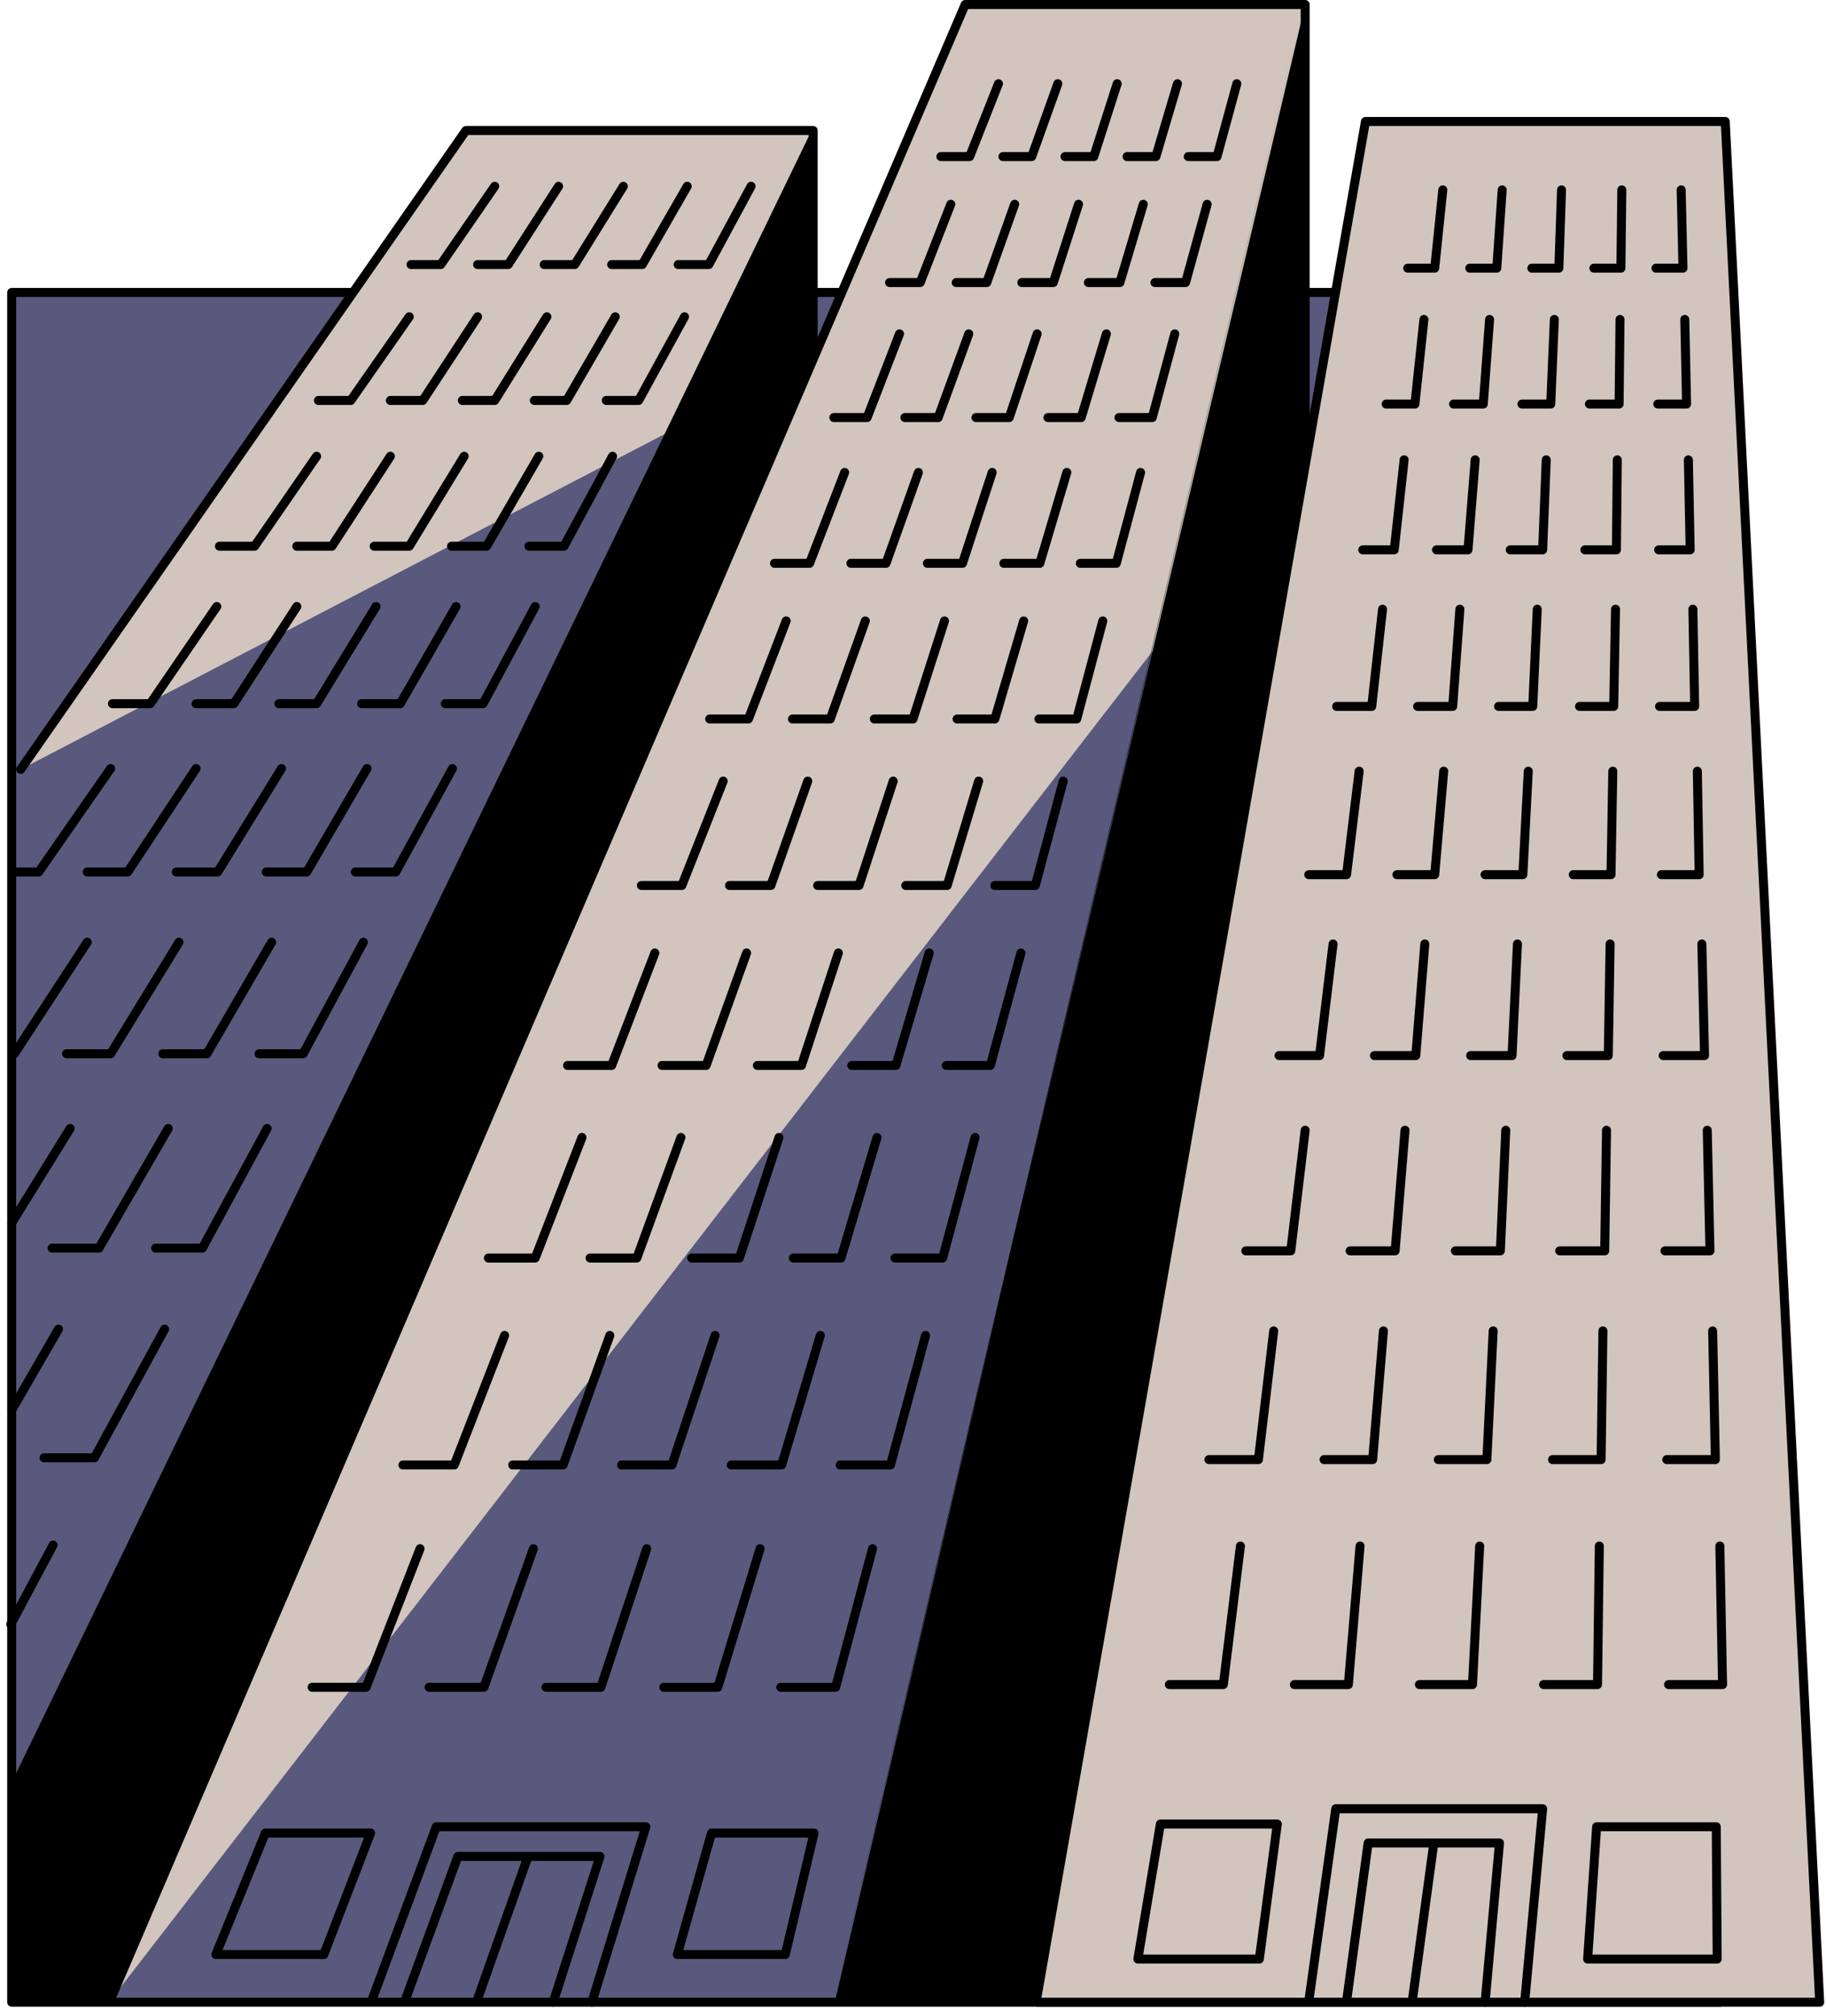 <svg xmlns="http://www.w3.org/2000/svg" width="270.667" height="298.667" fill-rule="evenodd" stroke-linecap="round" preserveAspectRatio="none" viewBox="0 0 2030 2240"><style>.pen1{stroke:none}.pen2{stroke:#000;stroke-width:10;stroke-linejoin:round}.brush3{fill:#d1c5be}</style><path fill-rule="nonzero" d="m1912 2225 1-1900H13v1900h1900z" class="pen1" style="fill:#59597d"/><path fill="none" d="m1912 2225 1-1900H13v1900h1900" class="pen2"/><path fill-rule="nonzero" d="m1152 2224 366-2089h400l105 2090h-870z" class="pen1 brush3"/><path fill="none" d="m1152 2224 366-2089h400l105 2090h-870 0" class="pen2"/><path fill-rule="nonzero" d="M122 2224 1073 5h378v499z" class="pen1 brush3"/><path fill="none" d="M122 2224 1073 5h378v499" class="pen2"/><path fill-rule="nonzero" d="m903 397 1-6V145H518L23 855z" class="pen1 brush3"/><path fill="none" d="m903 397 1-6V145H518L23 855m-6 1129L903 155M59 1717l-47 88m171-328-78 143H49m16-143-52 90m284-313-72 133h-52m14-133-77 133H58m20-133-65 105m391-312-67 124h-49m14-124-72 124h-49m18-124-76 124H74m23-124-81 124h-2m489-317-63 115h-45m13-115-67 115h-45m17-115-71 115h-46m22-115-76 115H97m26-115L43 969H13m582-295-58 108h-42m12-108-62 108h-43m16-108-66 108h-42" class="pen2"/><path fill="none" d="m330 674-70 108h-42m23-108-74 108h-42m556-275-54 100h-39m11-100-58 100h-39m14-100-61 100h-39m18-100-65 100h-39m22-100-69 100h-39m517-255-51 93h-36m10-93-54 93h-36m14-93-58 93h-36m17-93-61 93h-36m21-93-65 93h-36m481-238-47 87h-34m10-87-50 87h-34m13-87-54 87h-34m16-87-56 87h-34m19-87-60 87h-33m513 1427-41 154h-61m-23-154-47 154h-60m-19-154-51 154h-61m-14-154-55 154h-61m-10-154-60 154h-60m682-391-39 144h-56m-22-144-43 144h-56m-18-144-48 144h-56m-13-144-52 144h-56m-9-144-56 144h-57m636-364-36 134h-53m-20-134-40 134h-53m-16-134-44 134h-53m-12-134-49 134h-52m-9-134-52 134h-52m592-339-34 125h-49m-19-125-37 125h-49m-15-125-41 125h-49m-12-125-45 125h-49m-8-125-48 125h-49m551-316-31 116h-45m-18-116-35 116h-46m-14-116-38 116h-46m-11-116-41 116h-46m-7-116-46 116h-45m513-294-29 109h-42m-17-109-32 109h-42m-14-109-35 109h-43m-10-109-39 109h-42m-7-109-42 109h-43m479-274-27 101h-40m-15-101-30 101h-40m-13-101-33 101h-39m-10-101-36 101h-39m-7-101-39 101h-39m445-255-25 93h-37m-14-93-28 93h-37m-12-93-31 93h-37m-8-93-34 93h-37m-6-93-36 93h-37m415-237-24 87h-34m-13-87-26 87h-35m-11-87-28 87h-35m-8-87-31 87h-34m-6-87-34 87h-34m386-221-22 81h-32m-12-81-24 81h-32m-11-81-26 81h-32m-8-81-29 81h-32m-5-81-32 81h-32m866 1544 3 154h-60m-77-154-2 154h-60m-71-154-8 154h-59m-66-154-13 154h-60m-60-154-19 154h-60m604-393 3 143h-54m-71-143-2 143h-54m-66-143-7 143h-54m-61-143-12 143h-54m-56-143-17 143h-55m554-366 3 134h-50m-65-134-2 134h-50m-60-134-6 134h-50m-56-134-11 134h-50m-50-134-16 134h-50m507-341 3 124h-46m-59-124-2 124h-46m-55-124-6 124h-46m-51-124-10 124h-46m-46-124-15 124h-45m465-316 2 115h-42m-54-115-2 115h-42m-50-115-6 115h-42m-46-115-10 115h-42m-42-115-14 115h-42m427-295 2 108h-39m-49-108-2 108h-38m-47-108-5 108h-38m-43-108-8 108h-39m-39-108-12 108h-39m391-274 2 100h-35m-46-100-1 100h-35m-43-100-4 100h-36m-39-100-8 100h-35m-36-100-11 100h-35m358-256 2 94h-32m-42-94-1 94h-33m-39-94-4 94h-32m-36-94-7 94h-33m-33-94-10 94h-32m328-238 2 87h-30m-38-87-1 87h-30m-36-87-3 87h-30m-33-87-6 87h-30m-30-87-9 87h-30" class="pen2"/><path fill-rule="nonzero" d="M117 2225H13v-238L904 153v245L117 2225zm810-1L1449 5 928 2225h225l298-1721V5z" class="pen1" style="fill:#000"/><path fill="none" d="m450 2224 59-161h158l-52 162m-85-1 57-161m868 161 30-214h230l-20 215" class="pen2"/><path fill="none" d="m1497 2224 24-176h146l-16 177m-81-1 24-176m-174-21-20 150h-135l25-150h130m488 3 1 147h-144l10-147h133M872 2172H753l38-135h114l-32 135h0m-578-135h117l-52 135H240l55-135h0m118 187 72-194h233l-60 195" class="pen2"/></svg>
